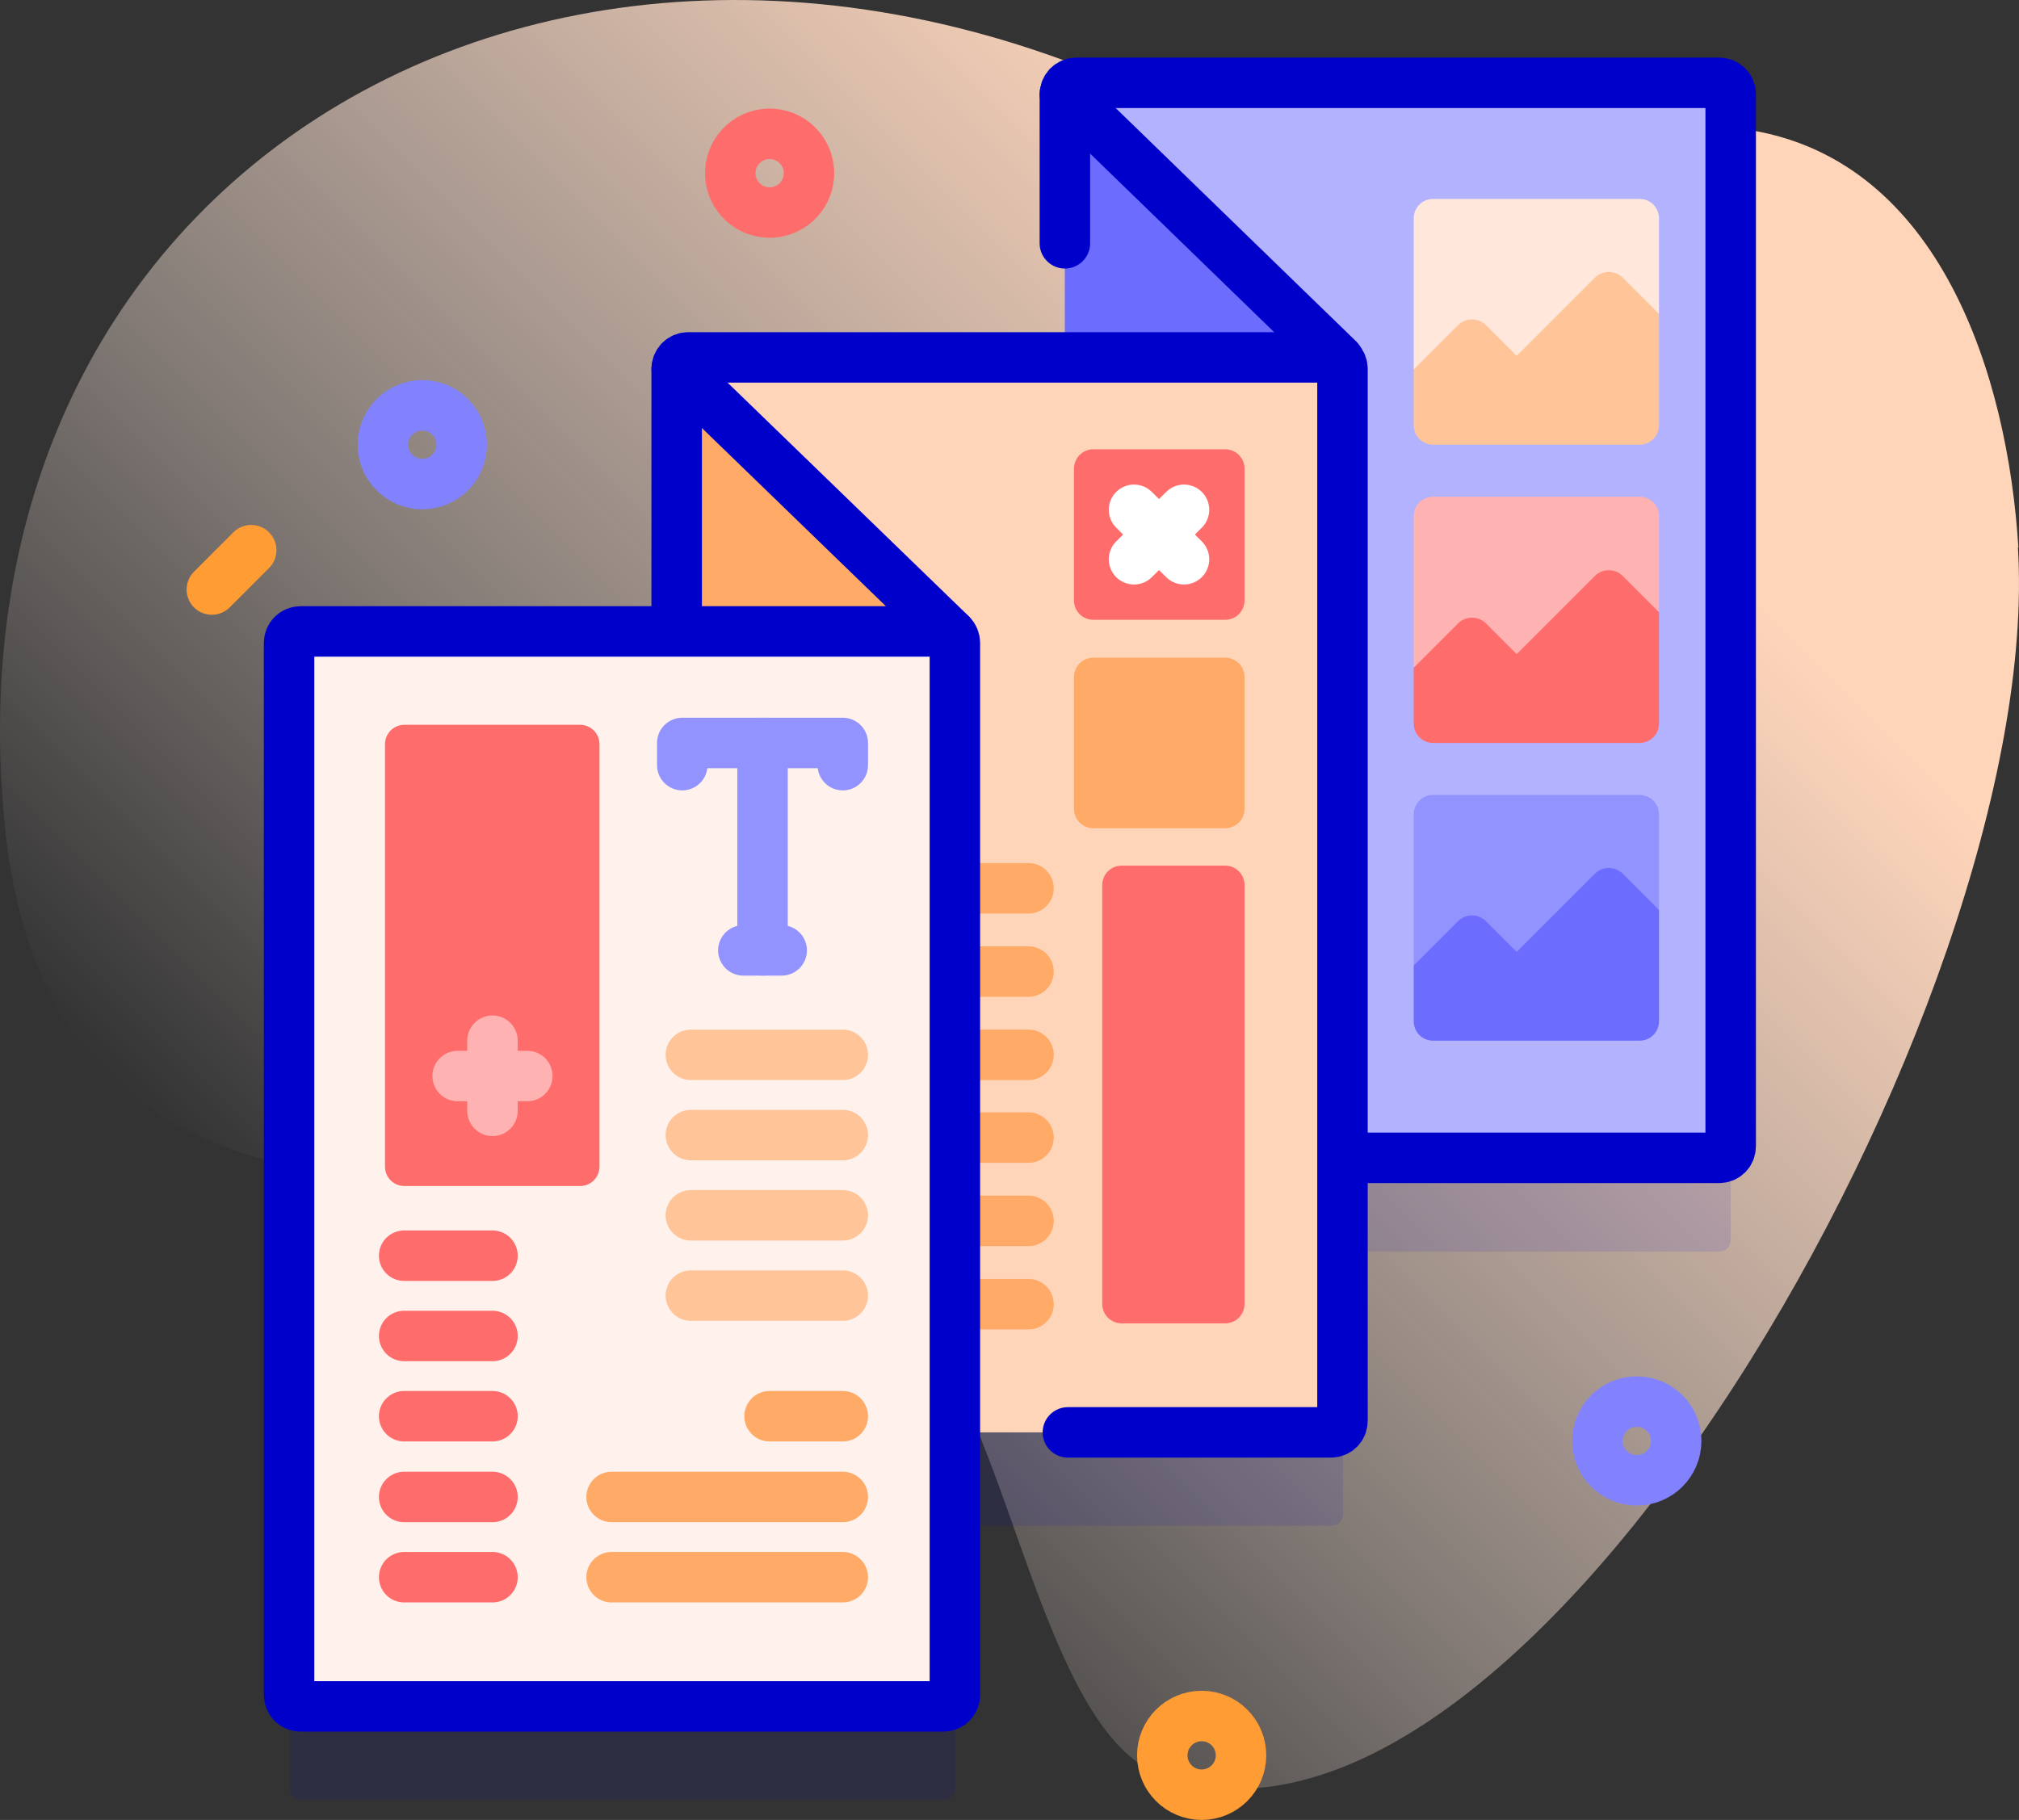 <?xml version="1.0" encoding="UTF-8"?>
<svg id="Capa_1" data-name="Capa 1" xmlns="http://www.w3.org/2000/svg" xmlns:xlink="http://www.w3.org/1999/xlink" viewBox="0 0 400 360.63">
  <rect x="0" y="0" width="400" height="360.63" fill="#333333" stroke="none"/>
  <defs>
    <style>
      .cls-1 {
        fill: #fa6;
      }

      .cls-2 {
        fill: #ff6c6c;
      }

      .cls-3 {
        fill: #9393ff;
      }

      .cls-4 {
        fill: #ffb2b2;
      }

      .cls-5 {
        fill: #6c6cff;
      }

      .cls-6 {
        fill: url(#linear-gradient);
      }

      .cls-7 {
        stroke: #ffb2b2;
      }

      .cls-7, .cls-8, .cls-9, .cls-10, .cls-11, .cls-12, .cls-13, .cls-14, .cls-15 {
        fill: none;
        stroke-linecap: round;
        stroke-linejoin: round;
        stroke-width: 10px;
      }

      .cls-8 {
        stroke: #0000cb;
      }

      .cls-16 {
        fill: #ffc498;
      }

      .cls-17 {
        fill: #ffe7db;
      }

      .cls-9 {
        stroke: #8282ff;
      }

      .cls-18 {
        fill: #fff2ed;
      }

      .cls-19 {
        fill: #0000cb;
        isolation: isolate;
        opacity: .1;
      }

      .cls-10 {
        stroke: #ff9c33;
      }

      .cls-11 {
        stroke: #ffc498;
      }

      .cls-12 {
        stroke: #fff;
      }

      .cls-20 {
        fill: #b2b2ff;
      }

      .cls-13 {
        stroke: #9393ff;
      }

      .cls-14 {
        stroke: #fa6;
      }

      .cls-15 {
        stroke: #ff6c6c;
      }

      .cls-21 {
        fill: #ffd5ba;
      }
    </style>
    <linearGradient id="linear-gradient" x1="81.72" y1="73.21" x2="344.71" y2="-189.79" gradientTransform="translate(0 200)" gradientUnits="userSpaceOnUse">
      <stop offset="0" stop-color="#fff2ed" stop-opacity="0"/>
      <stop offset=".3" stop-color="#ffe9dd" stop-opacity=".4"/>
      <stop offset=".8" stop-color="#ffd5ba"/>
    </linearGradient>
  </defs>
  <path class="cls-6" d="M399.88,108.52c-2.1-33.9-15.4-76.4-52.9-82.7-30.6-5.1-64.9,25.6-91,8.8C127.87-47.89-15.54,25.31,1.36,167.32c13.8,104.81,133.81,42.7,182.21,98.1,16.5,18.9,23.4,77.3,46,86.1,72.1,28.1,175.81-153.21,170.21-243.11l.1.1Z"/>
  <g>
    <g>
      <path class="cls-19" d="M340.58,35.01h-127.31c-1.3,0-2.3,1-2.3,2.3v52h-74.5c-1.3,0-2.3,1-2.3,2.3v52H59.67c-1.3,0-2.3,1-2.3,2.3v208.41c0,1.3,1,2.3,2.3,2.3h127.31c1.3,0,2.3-1,2.3-2.3v-52h74.5c1.3,0,2.3-1,2.3-2.3v-52h74.5c1.3,0,2.3-1,2.3-2.3V37.31c0-1.3-1-2.3-2.3-2.3h0Z"/>
      <g>
        <g>
          <path class="cls-20" d="M340.58,229.42h-127.31c-1.3,0-2.3-1-2.3-2.3V71.22l2.3-23.1-2.3-29.5c0-1.3,1-2.3,2.3-2.3h127.31c1.3,0,2.3,1,2.3,2.3v208.41c0,1.3-1,2.3-2.3,2.3v.1Z"/>
          <polygon class="cls-5" points="210.97 18.61 265.18 71.22 210.97 71.22 210.97 18.61"/>
          <line class="cls-8" x1="210.97" y1="18.61" x2="265.18" y2="71.22"/>
          <path class="cls-8" d="M210.97,71.92v155.21c0,1.3,1,2.3,2.3,2.3h127.31c1.3,0,2.3-1,2.3-2.3V18.71c0-1.3-1-2.3-2.3-2.3h-127.31c-1.3,0-2.3,1-2.3,2.3v29.5"/>
        </g>
        <g>
          <g>
            <path class="cls-21" d="M263.68,283.83h-127.31c-1.3,0-2.3-1-2.3-2.3V73.12c0-1.3,1-2.3,2.3-2.3h127.31c1.3,0,2.3,1,2.3,2.3v208.41c0,1.3-1,2.3-2.3,2.3Z"/>
            <g>
              <line class="cls-14" x1="189.17" y1="258.43" x2="203.77" y2="258.43"/>
              <line class="cls-14" x1="189.17" y1="241.92" x2="203.77" y2="241.92"/>
              <line class="cls-14" x1="189.17" y1="225.42" x2="203.77" y2="225.42"/>
              <line class="cls-14" x1="189.17" y1="209.02" x2="203.77" y2="209.02"/>
              <line class="cls-14" x1="189.17" y1="192.52" x2="203.77" y2="192.52"/>
              <line class="cls-14" x1="189.17" y1="176.02" x2="203.77" y2="176.02"/>
            </g>
            <polygon class="cls-1" points="134.07 73.02 188.37 125.62 134.07 125.62 134.07 73.02"/>
            <line class="cls-8" x1="134.07" y1="73.02" x2="188.37" y2="125.62"/>
            <path class="cls-8" d="M211.57,283.83h52.1c1.3,0,2.3-1,2.3-2.3V73.12c0-1.3-1-2.3-2.3-2.3h-127.31c-1.3,0-2.3,1-2.3,2.3v208.41c0,1.3,1,2.3,2.3,2.3"/>
          </g>
          <path class="cls-18" d="M186.87,338.13H59.57c-1.3,0-2.3-1-2.3-2.3V127.42c0-1.3,1-2.3,2.3-2.3h127.31c1.3,0,2.3,1,2.3,2.3v208.41c0,1.3-1,2.3-2.3,2.3Z"/>
          <path class="cls-8" d="M186.87,338.13H59.57c-1.3,0-2.3-1-2.3-2.3V127.42c0-1.3,1-2.3,2.3-2.3h127.31c1.3,0,2.3,1,2.3,2.3v208.41c0,1.3-1,2.3-2.3,2.3Z"/>
        </g>
      </g>
      <g>
        <path class="cls-2" d="M114.87,235.02h-34.7c-2.2,0-3.9-1.7-3.9-3.9v-83.6c0-2.2,1.7-3.9,3.9-3.9h34.7c2.2,0,3.9,1.7,3.9,3.9v83.6c0,2.2-1.7,3.9-3.9,3.9Z"/>
        <g>
          <g>
            <line class="cls-14" x1="152.47" y1="280.63" x2="166.97" y2="280.63"/>
            <line class="cls-14" x1="121.17" y1="296.63" x2="166.97" y2="296.63"/>
            <line class="cls-14" x1="121.17" y1="312.53" x2="166.97" y2="312.53"/>
          </g>
          <g>
            <polyline class="cls-13" points="135.17 151.62 135.17 147.22 166.97 147.22 166.97 151.62"/>
            <g>
              <line class="cls-13" x1="154.87" y1="188.32" x2="147.27" y2="188.32"/>
              <line class="cls-13" x1="151.07" y1="147.22" x2="151.07" y2="188.32"/>
            </g>
          </g>
        </g>
      </g>
      <g>
        <line class="cls-15" x1="80.07" y1="312.53" x2="97.57" y2="312.53"/>
        <line class="cls-15" x1="80.07" y1="296.63" x2="97.57" y2="296.63"/>
        <line class="cls-15" x1="80.07" y1="280.63" x2="97.57" y2="280.63"/>
        <line class="cls-15" x1="80.07" y1="264.73" x2="97.57" y2="264.73"/>
        <line class="cls-15" x1="80.07" y1="248.82" x2="97.57" y2="248.82"/>
      </g>
      <g>
        <line class="cls-11" x1="136.87" y1="224.92" x2="166.97" y2="224.92"/>
        <line class="cls-11" x1="136.87" y1="240.82" x2="166.97" y2="240.82"/>
        <line class="cls-11" x1="136.87" y1="209.02" x2="166.97" y2="209.02"/>
        <line class="cls-11" x1="136.87" y1="256.73" x2="166.97" y2="256.73"/>
      </g>
      <g>
        <path class="cls-2" d="M242.67,122.82h-26c-2.2,0-3.9-1.7-3.9-3.9v-26c0-2.2,1.7-3.9,3.9-3.9h26c2.2,0,3.9,1.7,3.9,3.9v26c0,2.2-1.7,3.9-3.9,3.9Z"/>
        <path class="cls-1" d="M242.67,164.12h-26c-2.2,0-3.9-1.7-3.9-3.9v-26c0-2.2,1.7-3.9,3.9-3.9h26c2.2,0,3.9,1.7,3.9,3.9v26c0,2.2-1.7,3.9-3.9,3.9Z"/>
        <path class="cls-2" d="M242.67,262.23h-20.4c-2.2,0-3.9-1.7-3.9-3.9v-82.9c0-2.2,1.7-3.9,3.9-3.9h20.4c2.2,0,3.9,1.7,3.9,3.9v82.9c0,2.2-1.7,3.9-3.9,3.9Z"/>
      </g>
      <g>
        <line class="cls-12" x1="224.67" y1="101.02" x2="234.57" y2="110.82"/>
        <line class="cls-12" x1="234.57" y1="101.02" x2="224.67" y2="110.82"/>
      </g>
      <g>
        <g>
          <path class="cls-3" d="M328.68,161.52v18.7l-27.2,15.7-21.4-4.7v-29.8c0-2.2,1.7-3.9,3.9-3.9h40.8c2.2,0,3.9,1.7,3.9,3.9v.1Z"/>
          <path class="cls-5" d="M328.68,180.22v22.1c0,2.2-1.7,3.9-3.9,3.9h-40.8c-2.2,0-3.9-1.7-3.9-3.9v-11l8.8-8.8c1.5-1.5,4-1.5,5.5,0l6.1,6.1,15.5-15.5c1.5-1.5,4-1.5,5.5,0l7.2,7.2v-.1Z"/>
        </g>
        <g>
          <path class="cls-4" d="M328.68,102.42v18.7l-27.2,15.7-21.4-4.7v-29.8c0-2.2,1.7-3.9,3.9-3.9h40.8c2.2,0,3.9,1.7,3.9,3.9v.1Z"/>
          <path class="cls-2" d="M328.68,121.22v22.1c0,2.2-1.7,3.9-3.9,3.9h-40.8c-2.2,0-3.9-1.7-3.9-3.9v-11l8.8-8.8c1.5-1.5,4-1.5,5.5,0l6.1,6.1,15.5-15.5c1.5-1.5,4-1.5,5.5,0l7.2,7.2v-.1Z"/>
        </g>
        <g>
          <path class="cls-17" d="M328.68,43.41v18.7l-27.2,15.7-21.4-4.7v-29.8c0-2.2,1.7-3.9,3.9-3.9h40.8c2.2,0,3.9,1.7,3.9,3.9v.1Z"/>
          <path class="cls-16" d="M328.68,62.12v22.1c0,2.2-1.7,3.9-3.9,3.9h-40.8c-2.2,0-3.9-1.7-3.9-3.9v-11l8.8-8.8c1.5-1.5,4-1.5,5.5,0l6.1,6.1,15.5-15.5c1.5-1.5,4-1.5,5.5,0l7.2,7.2v-.1Z"/>
        </g>
      </g>
      <g>
        <line class="cls-7" x1="97.57" y1="206.22" x2="97.57" y2="220.12"/>
        <line class="cls-7" x1="104.47" y1="213.22" x2="90.67" y2="213.22"/>
      </g>
    </g>
    <circle class="cls-9" cx="324.28" cy="285.53" r="7.8"/>
    <circle class="cls-9" cx="83.67" cy="88.12" r="7.8"/>
    <circle class="cls-10" cx="238.07" cy="347.83" r="7.8"/>
    <circle class="cls-15" cx="152.47" cy="34.31" r="7.8" transform="translate(94.18 179.32) rotate(-80.78)"/>
    <line class="cls-10" x1="49.77" y1="109.02" x2="41.97" y2="116.82"/>
  </g>
</svg>